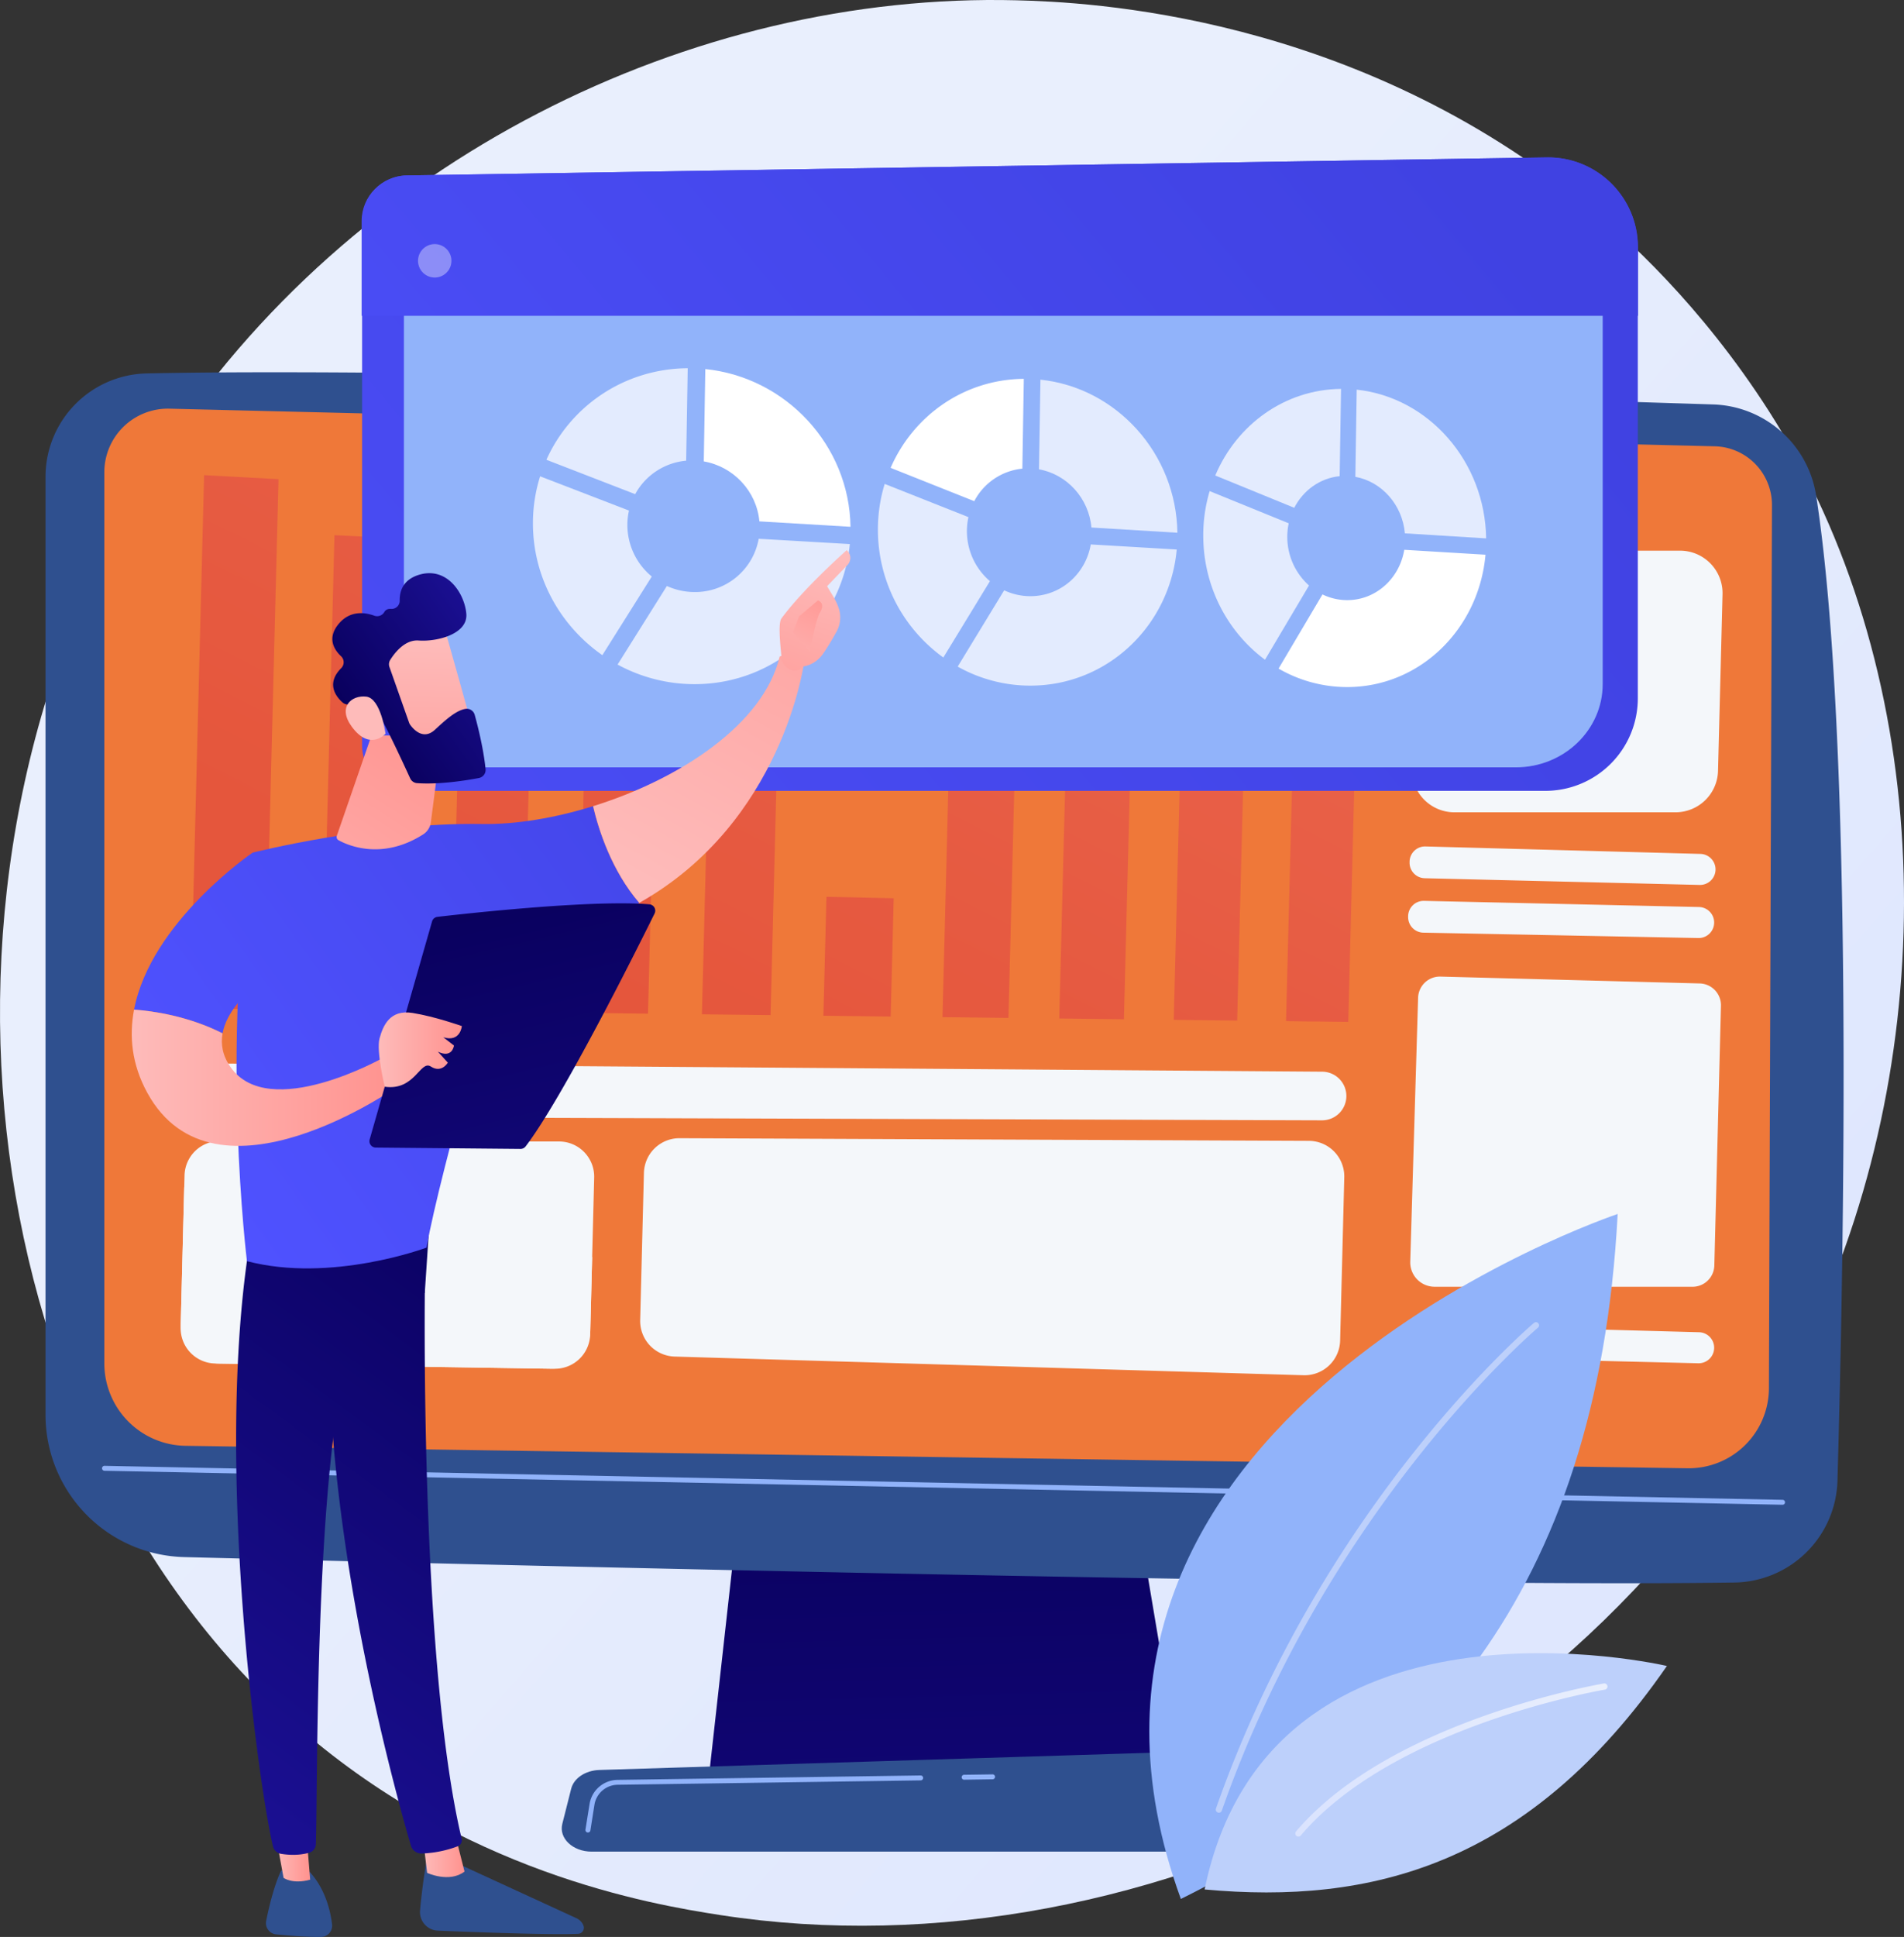 <svg xmlns="http://www.w3.org/2000/svg" xmlns:xlink="http://www.w3.org/1999/xlink" viewBox="0 0 2753.79 2800"><rect x="0" y="0" width="2753.79" height="2800" fill="#333333" stroke="none"/><defs><style>.cls-1{isolation:isolate;}.cls-2{fill:url(#linear-gradient);}.cls-3{fill:url(#linear-gradient-2);}.cls-4{fill:#2f508f;}.cls-5{fill:#ef7839;}.cls-6{fill:#91b3fa;}.cls-20,.cls-7{fill:#f4f7fa;}.cls-24,.cls-7,.cls-8{mix-blend-mode:soft-light;}.cls-9{opacity:0.7;}.cls-10{fill:url(#linear-gradient-3);}.cls-11{fill:url(#linear-gradient-4);}.cls-12{fill:url(#linear-gradient-5);}.cls-13{fill:url(#linear-gradient-6);}.cls-14{fill:url(#linear-gradient-7);}.cls-15{fill:url(#linear-gradient-8);}.cls-16{fill:url(#linear-gradient-9);}.cls-17{fill:url(#linear-gradient-10);}.cls-18{fill:url(#linear-gradient-11);}.cls-19{fill:url(#linear-gradient-12);}.cls-21{fill:url(#linear-gradient-13);}.cls-22{fill:url(#linear-gradient-14);}.cls-23,.cls-24,.cls-25{fill:#fff;}.cls-23{opacity:0.37;}.cls-24{opacity:0.74;}.cls-26{fill:url(#linear-gradient-15);}.cls-27{fill:url(#linear-gradient-16);}.cls-28{fill:url(#linear-gradient-17);}.cls-29{fill:url(#linear-gradient-18);}.cls-30{fill:url(#linear-gradient-19);}.cls-31{fill:url(#linear-gradient-20);}.cls-32{fill:url(#linear-gradient-21);}.cls-33{fill:url(#linear-gradient-22);}.cls-34{fill:url(#linear-gradient-23);}.cls-35{fill:url(#linear-gradient-24);}.cls-36{fill:url(#linear-gradient-25);}.cls-37{fill:url(#linear-gradient-26);}.cls-38{fill:url(#linear-gradient-27);}.cls-39{fill:url(#linear-gradient-28);}.cls-40{fill:url(#linear-gradient-29);}.cls-41{fill:url(#linear-gradient-30);}.cls-42{fill:#bdd0fb;}.cls-43{fill:url(#linear-gradient-31);}</style><linearGradient id="linear-gradient" x1="3468.79" y1="3275.29" x2="1400.22" y2="1465.29" gradientUnits="userSpaceOnUse"><stop offset="0" stop-color="#dae3fe"></stop><stop offset="1" stop-color="#e9effd"></stop></linearGradient><linearGradient id="linear-gradient-2" x1="1353.79" y1="2073.14" x2="1387.78" y2="3337.8" gradientUnits="userSpaceOnUse"><stop offset="0" stop-color="#09005d"></stop><stop offset="1" stop-color="#1a0f91"></stop></linearGradient><linearGradient id="linear-gradient-3" x1="1590.93" y1="1785.54" x2="2182.43" y2="612.73" gradientUnits="userSpaceOnUse"><stop offset="0" stop-color="#e1473d"></stop><stop offset="1" stop-color="#e9605a"></stop></linearGradient><linearGradient id="linear-gradient-4" x1="1523.88" y1="1751.72" x2="2115.39" y2="578.91" xlink:href="#linear-gradient-3"></linearGradient><linearGradient id="linear-gradient-5" x1="1314.64" y1="1646.19" x2="1906.15" y2="473.38" xlink:href="#linear-gradient-3"></linearGradient><linearGradient id="linear-gradient-6" x1="1199.68" y1="1588.21" x2="1791.19" y2="415.4" xlink:href="#linear-gradient-3"></linearGradient><linearGradient id="linear-gradient-7" x1="1150.68" y1="1563.5" x2="1742.19" y2="390.68" xlink:href="#linear-gradient-3"></linearGradient><linearGradient id="linear-gradient-8" x1="965.48" y1="1470.09" x2="1556.98" y2="297.28" xlink:href="#linear-gradient-3"></linearGradient><linearGradient id="linear-gradient-9" x1="787" y1="1380.08" x2="1378.51" y2="207.26" xlink:href="#linear-gradient-3"></linearGradient><linearGradient id="linear-gradient-10" x1="670.98" y1="1321.56" x2="1262.48" y2="148.75" xlink:href="#linear-gradient-3"></linearGradient><linearGradient id="linear-gradient-11" x1="474.67" y1="1222.55" x2="1066.17" y2="49.74" xlink:href="#linear-gradient-3"></linearGradient><linearGradient id="linear-gradient-12" x1="306.51" y1="1137.74" x2="898.01" y2="-35.07" xlink:href="#linear-gradient-3"></linearGradient><linearGradient id="linear-gradient-13" x1="408.52" y1="2404.28" x2="2495.89" y2="656.87" gradientUnits="userSpaceOnUse"><stop offset="0" stop-color="#4f52ff"></stop><stop offset="1" stop-color="#4042e2"></stop></linearGradient><linearGradient id="linear-gradient-14" x1="738.63" y1="1820.19" x2="2377.44" y2="448.29" xlink:href="#linear-gradient-13"></linearGradient><linearGradient id="linear-gradient-15" x1="7152.17" y1="3138.2" x2="7211.85" y2="3138.2" gradientTransform="translate(-6061.91)" gradientUnits="userSpaceOnUse"><stop offset="0" stop-color="#febbba"></stop><stop offset="1" stop-color="#ff928e"></stop></linearGradient><linearGradient id="linear-gradient-16" x1="7423.19" y1="2257.34" x2="6851.41" y2="3032.31" gradientTransform="translate(-6061.91)" xlink:href="#linear-gradient-2"></linearGradient><linearGradient id="linear-gradient-17" x1="6937.06" y1="3135.14" x2="6988.59" y2="3135.14" xlink:href="#linear-gradient-15"></linearGradient><linearGradient id="linear-gradient-18" x1="7321.28" y1="2182.16" x2="6749.51" y2="2957.12" gradientTransform="translate(-6061.91)" xlink:href="#linear-gradient-2"></linearGradient><linearGradient id="linear-gradient-19" x1="6801.84" y1="2138.04" x2="7741.01" y2="1462.15" gradientTransform="translate(-6061.91)" xlink:href="#linear-gradient-13"></linearGradient><linearGradient id="linear-gradient-20" x1="1392.7" y1="1718.87" x2="1804.06" y2="974.35" gradientTransform="matrix(1, 0, 0, 1, 0, 0)" xlink:href="#linear-gradient-15"></linearGradient><linearGradient id="linear-gradient-21" x1="-2770.41" y1="1257.28" x2="-2665.1" y2="1558.17" gradientTransform="matrix(-1, 0, 0, 1, -1086.62, 0)" xlink:href="#linear-gradient-15"></linearGradient><linearGradient id="linear-gradient-22" x1="-2689.51" y1="1449.52" x2="-2768.84" y2="1289.5" gradientTransform="matrix(-1, 0, 0, 1, -1086.62, 0)" xlink:href="#linear-gradient-15"></linearGradient><linearGradient id="linear-gradient-23" x1="6678.08" y1="1966.07" x2="7617.25" y2="1290.18" gradientTransform="translate(-6061.91)" xlink:href="#linear-gradient-13"></linearGradient><linearGradient id="linear-gradient-24" x1="6730.53" y1="2012.98" x2="7116.42" y2="2012.98" xlink:href="#linear-gradient-15"></linearGradient><linearGradient id="linear-gradient-25" x1="7233.17" y1="1738.62" x2="7445.35" y2="2622.73" gradientTransform="translate(-6061.91)" xlink:href="#linear-gradient-2"></linearGradient><linearGradient id="linear-gradient-26" x1="7087.77" y1="1972.52" x2="7207.99" y2="1972.52" xlink:href="#linear-gradient-15"></linearGradient><linearGradient id="linear-gradient-27" x1="839.5" y1="1923.18" x2="1121.67" y2="1484.63" gradientTransform="matrix(1, 0, 0, 1, 0, 0)" xlink:href="#linear-gradient-15"></linearGradient><linearGradient id="linear-gradient-28" x1="3566.78" y1="5953.88" x2="3373.07" y2="6210.15" gradientTransform="translate(-5259.36 -1428.5) rotate(-35.22)" xlink:href="#linear-gradient-15"></linearGradient><linearGradient id="linear-gradient-29" x1="3418.84" y1="6015.7" x2="3650.23" y2="6015.7" gradientTransform="translate(-5259.36 -1428.5) rotate(-35.22)" xlink:href="#linear-gradient-2"></linearGradient><linearGradient id="linear-gradient-30" x1="1027.76" y1="1475.51" x2="1333.73" y2="1186.54" gradientTransform="matrix(1, 0, 0, 1, 0, 0)" xlink:href="#linear-gradient-15"></linearGradient><linearGradient id="linear-gradient-31" x1="2351.48" y1="2999.22" x2="2803" y2="2999.22" xlink:href="#linear-gradient"></linearGradient></defs><g class="cls-1"><g id="Illustration"><path class="cls-2" d="M3116.47,2335.68c-267.18,630-978.87,982.94-1596.06,887.74-100.43-15.49-375.75-61.64-619.52-279.34C431.63,2525,331.27,1695.12,709.81,1110.3,985.32,684.65,1479.2,443.36,1948.49,455.43c101.08,2.6,488.48,18.62,828.93,299.76,50,41.3,160.3,139.42,259.7,295.09C3270.53,1415.82,3290.59,1925.1,3116.47,2335.68Z" transform="translate(-478.1 -455)"></path><polygon class="cls-3" points="1084.2 2040.03 1025.28 2568.51 1708.93 2568.51 1619.88 2040.03 1084.2 2040.03"></polygon><path class="cls-4" d="M2334.29,3131.64H1333.72c-27.18,0-47.6-19.35-42.34-40.14l12.84-50.78c3.86-15.27,20.66-26.48,40.61-27.1l964.59-30.1c20.85-.65,39.31,10.42,43.85,26.29l23.14,80.87C2382.43,3111.69,2361.92,3131.64,2334.29,3131.64Z" transform="translate(-478.1 -455)"></path><path class="cls-4" d="M543.93,1144.22v1356a205.7,205.7,0,0,0,200.4,205.64c495.26,12.77,1770.85,43.74,2242.31,36.79a151.36,151.36,0,0,0,149-147c9.09-315,23.85-1072.48-30.79-1424.15a155.75,155.75,0,0,0-148.92-131.84c-415-13.27-1794.61-55.42-2265.84-44.84A149.52,149.52,0,0,0,543.93,1144.22Z" transform="translate(-478.1 -455)"></path><path class="cls-5" d="M629,1137.62V2425.87A119.18,119.18,0,0,0,746.41,2545l2172.4,32.48A116,116,0,0,0,3036.53,2462l4.4-1276.73a84.83,84.83,0,0,0-82.76-85.12l-2235-54.38A91.91,91.91,0,0,0,629,1137.62Z" transform="translate(-478.1 -455)"></path><path class="cls-6" d="M3056.33,2630.24h-.08L629,2581.1a3.58,3.58,0,0,1,.14-7.15l2427.3,49.14a3.58,3.58,0,0,1-.06,7.15Z" transform="translate(-478.1 -455)"></path><path class="cls-6" d="M1872.35,3027.69a3.58,3.58,0,0,1,0-7.15l41.33-.6h0a3.57,3.57,0,0,1,0,7.14l-41.33.61Z" transform="translate(-478.1 -455)"></path><path class="cls-6" d="M1328.42,3104a3.64,3.64,0,0,1-.56-.05,3.57,3.57,0,0,1-3-4.09l5.9-36.93a41.49,41.49,0,0,1,40.45-35l438.41-6.41a3.57,3.57,0,1,1,.1,7.14L1371.34,3035a34.39,34.39,0,0,0-33.5,29L1332,3101A3.58,3.58,0,0,1,1328.42,3104Z" transform="translate(-478.1 -455)"></path><path class="cls-7" d="M789.41,2426l490.65,7.61a50.84,50.84,0,0,0,51.62-49.54l5.8-226.84a50.85,50.85,0,0,0-50.77-52.14l-490.83-.63A50.85,50.85,0,0,0,745,2154l-5.61,219.85A50.85,50.85,0,0,0,789.41,2426Z" transform="translate(-478.1 -455)"></path><g class="cls-8"><g class="cls-9"><polygon class="cls-10" points="1860.03 1476.16 1950.03 1477.21 1966.82 819.43 1876.91 814.82 1860.03 1476.16"></polygon><polygon class="cls-11" points="1697.61 1474.25 1789.35 1475.33 1797.83 1143.27 1706.13 1140.38 1697.61 1474.25"></polygon><polygon class="cls-12" points="1532.01 1472.31 1625.55 1473.41 1644.3 739.29 1550.86 734.16 1532.01 1472.31"></polygon><polygon class="cls-13" points="1363.14 1470.33 1458.54 1471.45 1474.66 840.09 1379.35 835.47 1363.14 1470.33"></polygon><polygon class="cls-14" points="1190.91 1468.31 1288.21 1469.45 1292.58 1298.48 1195.3 1296.38 1190.91 1468.31"></polygon><polygon class="cls-15" points="1015.21 1466.24 1114.47 1467.41 1124.84 1061.54 1025.63 1058.07 1015.21 1466.24"></polygon><polygon class="cls-16" points="835.93 1464.14 937.22 1465.33 952.31 874.45 851.11 869.88 835.93 1464.14"></polygon><polygon class="cls-17" points="652.97 1461.99 756.35 1463.21 767.46 1027.9 664.15 1024.17 652.97 1461.99"></polygon><polygon class="cls-18" points="466.21 1459.8 571.74 1461.04 589.16 778.84 483.73 773.62 466.21 1459.8"></polygon><polygon class="cls-19" points="275.53 1457.57 383.27 1458.83 402.84 692.64 295.21 686.85 275.53 1457.57"></polygon></g></g><path class="cls-7" d="M2536.67,1803.21l397.77,7.79a22.44,22.44,0,0,0,22.87-21.85h0a22.44,22.44,0,0,0-21.93-23l-397.74-8.9a22.44,22.44,0,0,0-22.93,21.86l0,1.1A22.43,22.43,0,0,0,2536.67,1803.21Z" transform="translate(-478.1 -455)"></path><path class="cls-7" d="M2538.57,1724.54l397.73,9.68a22.44,22.44,0,0,0,23-21.85h0a22.45,22.45,0,0,0-21.82-23l-397.69-10.78a22.43,22.43,0,0,0-23,21.85l0,1.1A22.44,22.44,0,0,0,2538.57,1724.54Z" transform="translate(-478.1 -455)"></path><path class="cls-7" d="M2536.59,2416l397.72,9.68a22.43,22.43,0,0,0,23-21.85h0a22.42,22.42,0,0,0-21.81-23L2537.77,2370a22.42,22.42,0,0,0-23,21.85l0,1.1A22.43,22.43,0,0,0,2536.59,2416Z" transform="translate(-478.1 -455)"></path><path class="cls-7" d="M2517.77,2278.79a35.23,35.23,0,0,0,35.21,36.28l371.66,0a31.53,31.53,0,0,0,32.93-30.69l9.58-375.43a31.53,31.53,0,0,0-30.68-32.32l-375-9.92a31.53,31.53,0,0,0-32.35,30.71Z" transform="translate(-478.1 -455)"></path><g class="cls-8"><path class="cls-20" d="M905.69,2234c37.58,2.37,43.72-19.26,80.81-20.43,62.91-2,76.74,59.56,137.29,60.17,49.44.5,62.92-40.46,111.72-34.64,36.28,4.33,42.82,28.72,78.18,33.1a85.54,85.54,0,0,0,20.85,0l-2.73,107a55.85,55.85,0,0,1-56.69,54.41l-479.46-7.44a57,57,0,0,1-56.13-58.49l5-196.32c31.69,3.1,54.68,10.87,71.09,18.57C855.1,2208.41,867.77,2231.57,905.69,2234Z" transform="translate(-478.1 -455)"></path></g><path class="cls-7" d="M2581.61,1629.23h319.85a61.48,61.48,0,0,0,61.46-59.92l6.52-255.28a61.48,61.48,0,0,0-61.47-63H2588.13a61.48,61.48,0,0,0-61.46,59.91l-6.52,255.28A61.49,61.49,0,0,0,2581.61,1629.23Z" transform="translate(-478.1 -455)"></path><path class="cls-7" d="M785.59,2069.38l1604.51,5.13a35.17,35.17,0,0,0,35.27-34.26h0a35.16,35.16,0,0,0-34.89-36.06L786.13,1992.31a35.16,35.16,0,0,0-35.41,34.26l-.17,6.75A35.16,35.16,0,0,0,785.59,2069.38Z" transform="translate(-478.1 -455)"></path><path class="cls-7" d="M1453.9,2416l909.53,27a51.43,51.43,0,0,0,52.93-50.09l6-236a51.42,51.42,0,0,0-51.19-52.74l-910.13-3.82a51.43,51.43,0,0,0-51.62,50.12L1404,2363.29A51.43,51.43,0,0,0,1453.9,2416Z" transform="translate(-478.1 -455)"></path><path class="cls-21" d="M2713.11,1598.23H1067.72a65.92,65.92,0,0,1-65.92-65.93V774.55a65.93,65.93,0,0,1,64.88-65.92L2715,682.55a129.83,129.83,0,0,1,131.89,129.81V1464.5A133.74,133.74,0,0,1,2713.11,1598.23Z" transform="translate(-478.1 -455)"></path><path class="cls-6" d="M2670.47,1564.25H1124.28c-34.21,0-62-26.6-62-59.4V822.15c0-32.44,27.14-58.87,61-59.39l1548.91-23.5c68.12-1,123.93,51.63,123.93,117v587.54C2796.14,1510.3,2739.88,1564.25,2670.47,1564.25Z" transform="translate(-478.1 -455)"></path><path class="cls-22" d="M2847.13,911.58V812.36c0-72.51-59.53-131-132-129.81L1066.42,708.63c-36,.57-65.28,29.92-65.28,65.92v137Z" transform="translate(-478.1 -455)"></path><circle class="cls-23" cx="1106.9" cy="832.06" r="24.17" transform="translate(-435.32 1263.19) rotate(-76.72)"></circle><path class="cls-24" d="M1396.77,1169.32a93.53,93.53,0,0,1,73.74-48.36l2.24-133.66c-91,.59-169.31,54.14-204.37,132.35Z" transform="translate(-478.1 -455)"></path><path class="cls-25" d="M1496,1122c43,7.44,76.43,43.15,80.42,86.67l131.78,7.84c-1.67-117.46-93-216-210-228Z" transform="translate(-478.1 -455)"></path><path class="cls-24" d="M1575.42,1233.83a93.45,93.45,0,0,1-93.71,77,96.77,96.77,0,0,1-39.09-8.74l-71.3,113.57A232.57,232.57,0,0,0,1481.71,1444c118.51.53,214.66-88.41,225.51-202.51Z" transform="translate(-478.1 -455)"></path><path class="cls-24" d="M1349.31,1402.06l71.49-113.65a96.6,96.6,0,0,1-35.32-74.45,94.64,94.64,0,0,1,2.33-20.91l-128.52-49.51a225.2,225.2,0,0,0-10.4,68C1248.89,1290.09,1288.74,1359.9,1349.31,1402.06Z" transform="translate(-478.1 -455)"></path><path class="cls-25" d="M1887.21,1179.47a88.19,88.19,0,0,1,69.54-47l2.1-129.81c-85.81.65-159.61,52.71-192.64,128.66Z" transform="translate(-478.1 -455)"></path><path class="cls-24" d="M1980.8,1133.44c40.55,7.2,72.08,41.87,75.85,84.13l124.34,7.55c-1.58-114.11-87.79-209.74-198.09-221.28Z" transform="translate(-478.1 -455)"></path><path class="cls-24" d="M2055.69,1242c-7.35,43-44,75.36-88.39,74.81a88.91,88.91,0,0,1-36.85-8.48l-67.23,110.29a214.37,214.37,0,0,0,104.08,27.51c111.79.5,202.51-85.92,212.74-196.77Z" transform="translate(-478.1 -455)"></path><path class="cls-24" d="M1842.48,1405.46l67.39-110.37a95,95,0,0,1-31.1-92.57l-121.13-48a224.78,224.78,0,0,0-9.8,66A227.43,227.43,0,0,0,1842.48,1405.46Z" transform="translate(-478.1 -455)"></path><path class="cls-24" d="M2350,1189.05c13-25.25,37.22-42.9,65.67-45.71l2-126.16c-81,.71-150.73,51.36-181.91,125.17Z" transform="translate(-478.1 -455)"></path><path class="cls-24" d="M2438.36,1144.27c38.31,7,68.1,40.64,71.66,81.72l117.51,7.28c-1.49-111-83-203.85-187.19-215Z" transform="translate(-478.1 -455)"></path><path class="cls-25" d="M2509.11,1249.77c-6.94,41.82-41.59,73.26-83.5,72.75a82.3,82.3,0,0,1-34.81-8.23l-63.49,107.2a198.07,198.07,0,0,0,98.3,26.71c105.61.47,191.35-83.56,201-191.33Z" transform="translate(-478.1 -455)"></path><path class="cls-24" d="M2307.72,1408.67l63.64-107.27a94.21,94.21,0,0,1-29.36-89.94l-114.36-46.56a224.08,224.08,0,0,0-9.26,64.1C2218.38,1303.11,2253.83,1368.93,2307.72,1408.67Z" transform="translate(-478.1 -455)"></path><path class="cls-4" d="M1096,3138.36s-7,39.4-10.37,78.4a26.88,26.88,0,0,0,25.71,29.11c51.93,2.16,163,6.37,202.88,4.59a8.74,8.74,0,0,0,7.69-12,19.56,19.56,0,0,0-10-10.54l-183.49-84.34Z" transform="translate(-478.1 -455)"></path><path class="cls-26" d="M1090.26,3115.22l5.59,47.12s32.15,15,54.1-1.89l-13.31-52.51Z" transform="translate(-478.1 -455)"></path><path class="cls-27" d="M1094.47,2229.3c-2.42,12.3-13,614.08,51.36,883.76a9.16,9.16,0,0,1-5.37,10.65c-9.87,4-29.21,9.87-52.39,10.65a15.78,15.78,0,0,1-15.64-11.32c-18.39-62.57-106.49-376.06-118-675.53-12.84-334.63,0-11.39,0-11.39L962,2229.27Z" transform="translate(-478.1 -455)"></path><path class="cls-4" d="M884.88,3158.92s-11.07,19.88-21.8,72.73a16.38,16.38,0,0,0,14.43,19.63c17.14,1.69,43.54,3.86,64.69,3.71a16.33,16.33,0,0,0,16.18-18.23c-2.34-19.29-9.64-50.94-32.18-75.61Z" transform="translate(-478.1 -455)"></path><path class="cls-28" d="M875.15,3098.31l13.07,71.26s12.92,9.61,38.47,2.64l-6.24-76.67Z" transform="translate(-478.1 -455)"></path><path class="cls-29" d="M839.86,2247.76c-52.61,317.51,11.41,784.74,33,876.19a14.26,14.26,0,0,0,11.51,10.83c9.64,1.6,25.51,2.9,41.15-1.64a13.08,13.08,0,0,0,9.4-12c2.89-73.93-2.32-527.81,46.7-707.19a40.74,40.74,0,0,1,15.72-22.48l95.14-67.64,7.3-109.33Z" transform="translate(-478.1 -455)"></path><path class="cls-30" d="M1175.09,1646.15c-157.66-2.6-331.62,41.4-331.62,41.4-47,274.22-8.22,590.51-8.22,590.51,122.06,32,259.75-19.57,259.75-19.57,20.29-114.62,114.94-437.19,114.94-437.19,77-9.56,140.49-31.78,192.75-61.17-39.86-46.2-58.66-105-66.82-139.75C1280.13,1637.7,1223.72,1647,1175.09,1646.15Z" transform="translate(-478.1 -455)"></path><path class="cls-31" d="M1640.8,1413.92c-15.49-18.7-35.09-9.85-35.09-9.85-23.2,98-144.85,177.47-269.84,216.31,8.16,34.75,27,93.55,66.82,139.75C1610.11,1643.51,1640.8,1413.92,1640.8,1413.92Z" transform="translate(-478.1 -455)"></path><path class="cls-32" d="M1637,1418.68c1.62,5.15-17.14,13-28.19-8.07-.39-10.1-6.53-53.37-.5-61.59,32.14-43.82,94.45-98.74,94.45-98.74,10.53,10.39,1.86,20.6,1.86,20.6l-30.23,31.48c6.32,11.43,14,21.07,17.65,34.89a42.39,42.39,0,0,1-4.23,31.18c-5.3,9.56-12.54,22-19.39,31.71C1655.51,1418.54,1637,1418.68,1637,1418.68Z" transform="translate(-478.1 -455)"></path><path class="cls-33" d="M1661.21,1322.8l-27.55,23.35L1625,1369.4l24.56,27.24s8.26-46.13,14.4-56.11S1666.92,1325.72,1661.21,1322.8Z" transform="translate(-478.1 -455)"></path><path class="cls-34" d="M903.94,1840.21l-60.47-152.66S696.2,1787.61,672,1914.48c27.83,2,78.46,9.28,128,34.31C810.9,1888.88,903.94,1840.21,903.94,1840.21Z" transform="translate(-478.1 -455)"></path><path class="cls-35" d="M1032.64,1983.86s-165.35,93.45-221.14,13.66c-11.58-16.57-14.35-33-11.49-48.73-49.57-25-100.2-32.27-128-34.31-7.3,38.24-3.44,78.92,19,120,97.72,178.76,363.5-9.88,363.5-9.88Z" transform="translate(-478.1 -455)"></path><path class="cls-36" d="M1012.77,2102.08,1103,1787a9.17,9.17,0,0,1,7.77-6.62c16.35-1.9,63.72-7.26,118.42-11.89,65.89-5.57,142.4-10.09,188.12-6.24a9.22,9.22,0,0,1,7.54,13.27c-26,52.6-132.95,266.57-186.51,336.66a9.24,9.24,0,0,1-7.44,3.66l-209.36-1.95A9.22,9.22,0,0,1,1012.77,2102.08Z" transform="translate(-478.1 -455)"></path><path class="cls-37" d="M1034.57,2025.94s-12.57-51.68-7.5-70,14.9-41.92,47.64-36.68,71.38,19,71.38,19-2,23.88-26.84,16.18l15.43,11.94s-2.21,19.12-23.23,8.91l14.36,15.83s-9,15.71-24.5,5.64S1078.43,2032.17,1034.57,2025.94Z" transform="translate(-478.1 -455)"></path><path class="cls-38" d="M1015.39,1518.15l-50.16,145.08a5.24,5.24,0,0,0,2.38,6.3c13.68,7.56,62.94,29.41,122.31-8.23a24.61,24.61,0,0,0,11.34-17.58l16.24-125.57Z" transform="translate(-478.1 -455)"></path><path class="cls-39" d="M1118.71,1356c1.48,2.09,46.53,164.83,46.53,164.83l-93.47,23.75-65.62-147.9S1094.06,1321.09,1118.71,1356Z" transform="translate(-478.1 -455)"></path><path class="cls-40" d="M1041.35,1419.17l28.44,80.56a12.18,12.18,0,0,0,1.49,2.89c3.86,5.48,18.52,23.37,35.91,7.26,15.78-14.63,30.4-27.74,43.91-30.12a11.92,11.92,0,0,1,13.57,8.56c4.09,14.79,12.69,48.28,15.72,78.52a11.9,11.9,0,0,1-9.68,12.83c-18.26,3.47-57,9.7-89.28,7.42a11.92,11.92,0,0,1-10.06-6.92c-8.9-19.46-36.19-78.5-46.33-93.78-9.53-14.34-32.88-13.94-42.67-13.07a11.71,11.71,0,0,1-8.79-2.87c-8.57-7.51-24.87-26.69-1.94-49.64a12,12,0,0,0-.27-17.2c-9.85-9.26-20.39-25.69-4-46.06,16.68-20.7,38.7-17.41,52.19-12.49a12,12,0,0,0,14.37-5.3c1.69-2.85,4.63-5,9.74-4.56a11.76,11.76,0,0,0,12.54-12c-.24-13.27,4.51-30,27.52-37.19,40.83-12.7,66.29,26.74,68.82,56.18s-42.53,40.69-69,38.71c-20.14-1.51-35.09,18.45-41.1,28.11A11.82,11.82,0,0,0,1041.35,1419.17Z" transform="translate(-478.1 -455)"></path><path class="cls-41" d="M1035.68,1515.62s-6.59-51.1-27.85-53.61-42,15-20.81,43.65C1013.31,1541.34,1035.68,1515.62,1035.68,1515.62Z" transform="translate(-478.1 -455)"></path><path class="cls-6" d="M2186,3200.07c340.11-168.84,602.5-434.43,631.77-990.19C2817.76,2209.88,1932.52,2505.43,2186,3200.07Z" transform="translate(-478.1 -455)"></path><path class="cls-42" d="M2241,3075.39a4.5,4.5,0,0,0,4.25-3c154.59-440.7,454.33-695.69,457.34-698.21a4.51,4.51,0,0,0-5.79-6.91c-3,2.54-304.61,259-460.06,702.13a4.52,4.52,0,0,0,2.76,5.75A4.39,4.39,0,0,0,2241,3075.39Z" transform="translate(-478.1 -455)"></path><path class="cls-42" d="M2220.35,3186.33c239.05,22.06,468.4-33.74,668.65-323.06C2889,2863.27,2314.57,2728.43,2220.35,3186.33Z" transform="translate(-478.1 -455)"></path><path class="cls-43" d="M2356,3109.93a4.51,4.51,0,0,0,3.45-1.6c134.92-159,436.75-210.35,439.79-210.85a4.52,4.52,0,0,0,3.72-5.18,4.46,4.46,0,0,0-5.19-3.72c-3.06.5-308.16,52.39-445.2,213.92a4.51,4.51,0,0,0,3.43,7.43Z" transform="translate(-478.1 -455)"></path></g></g></svg>